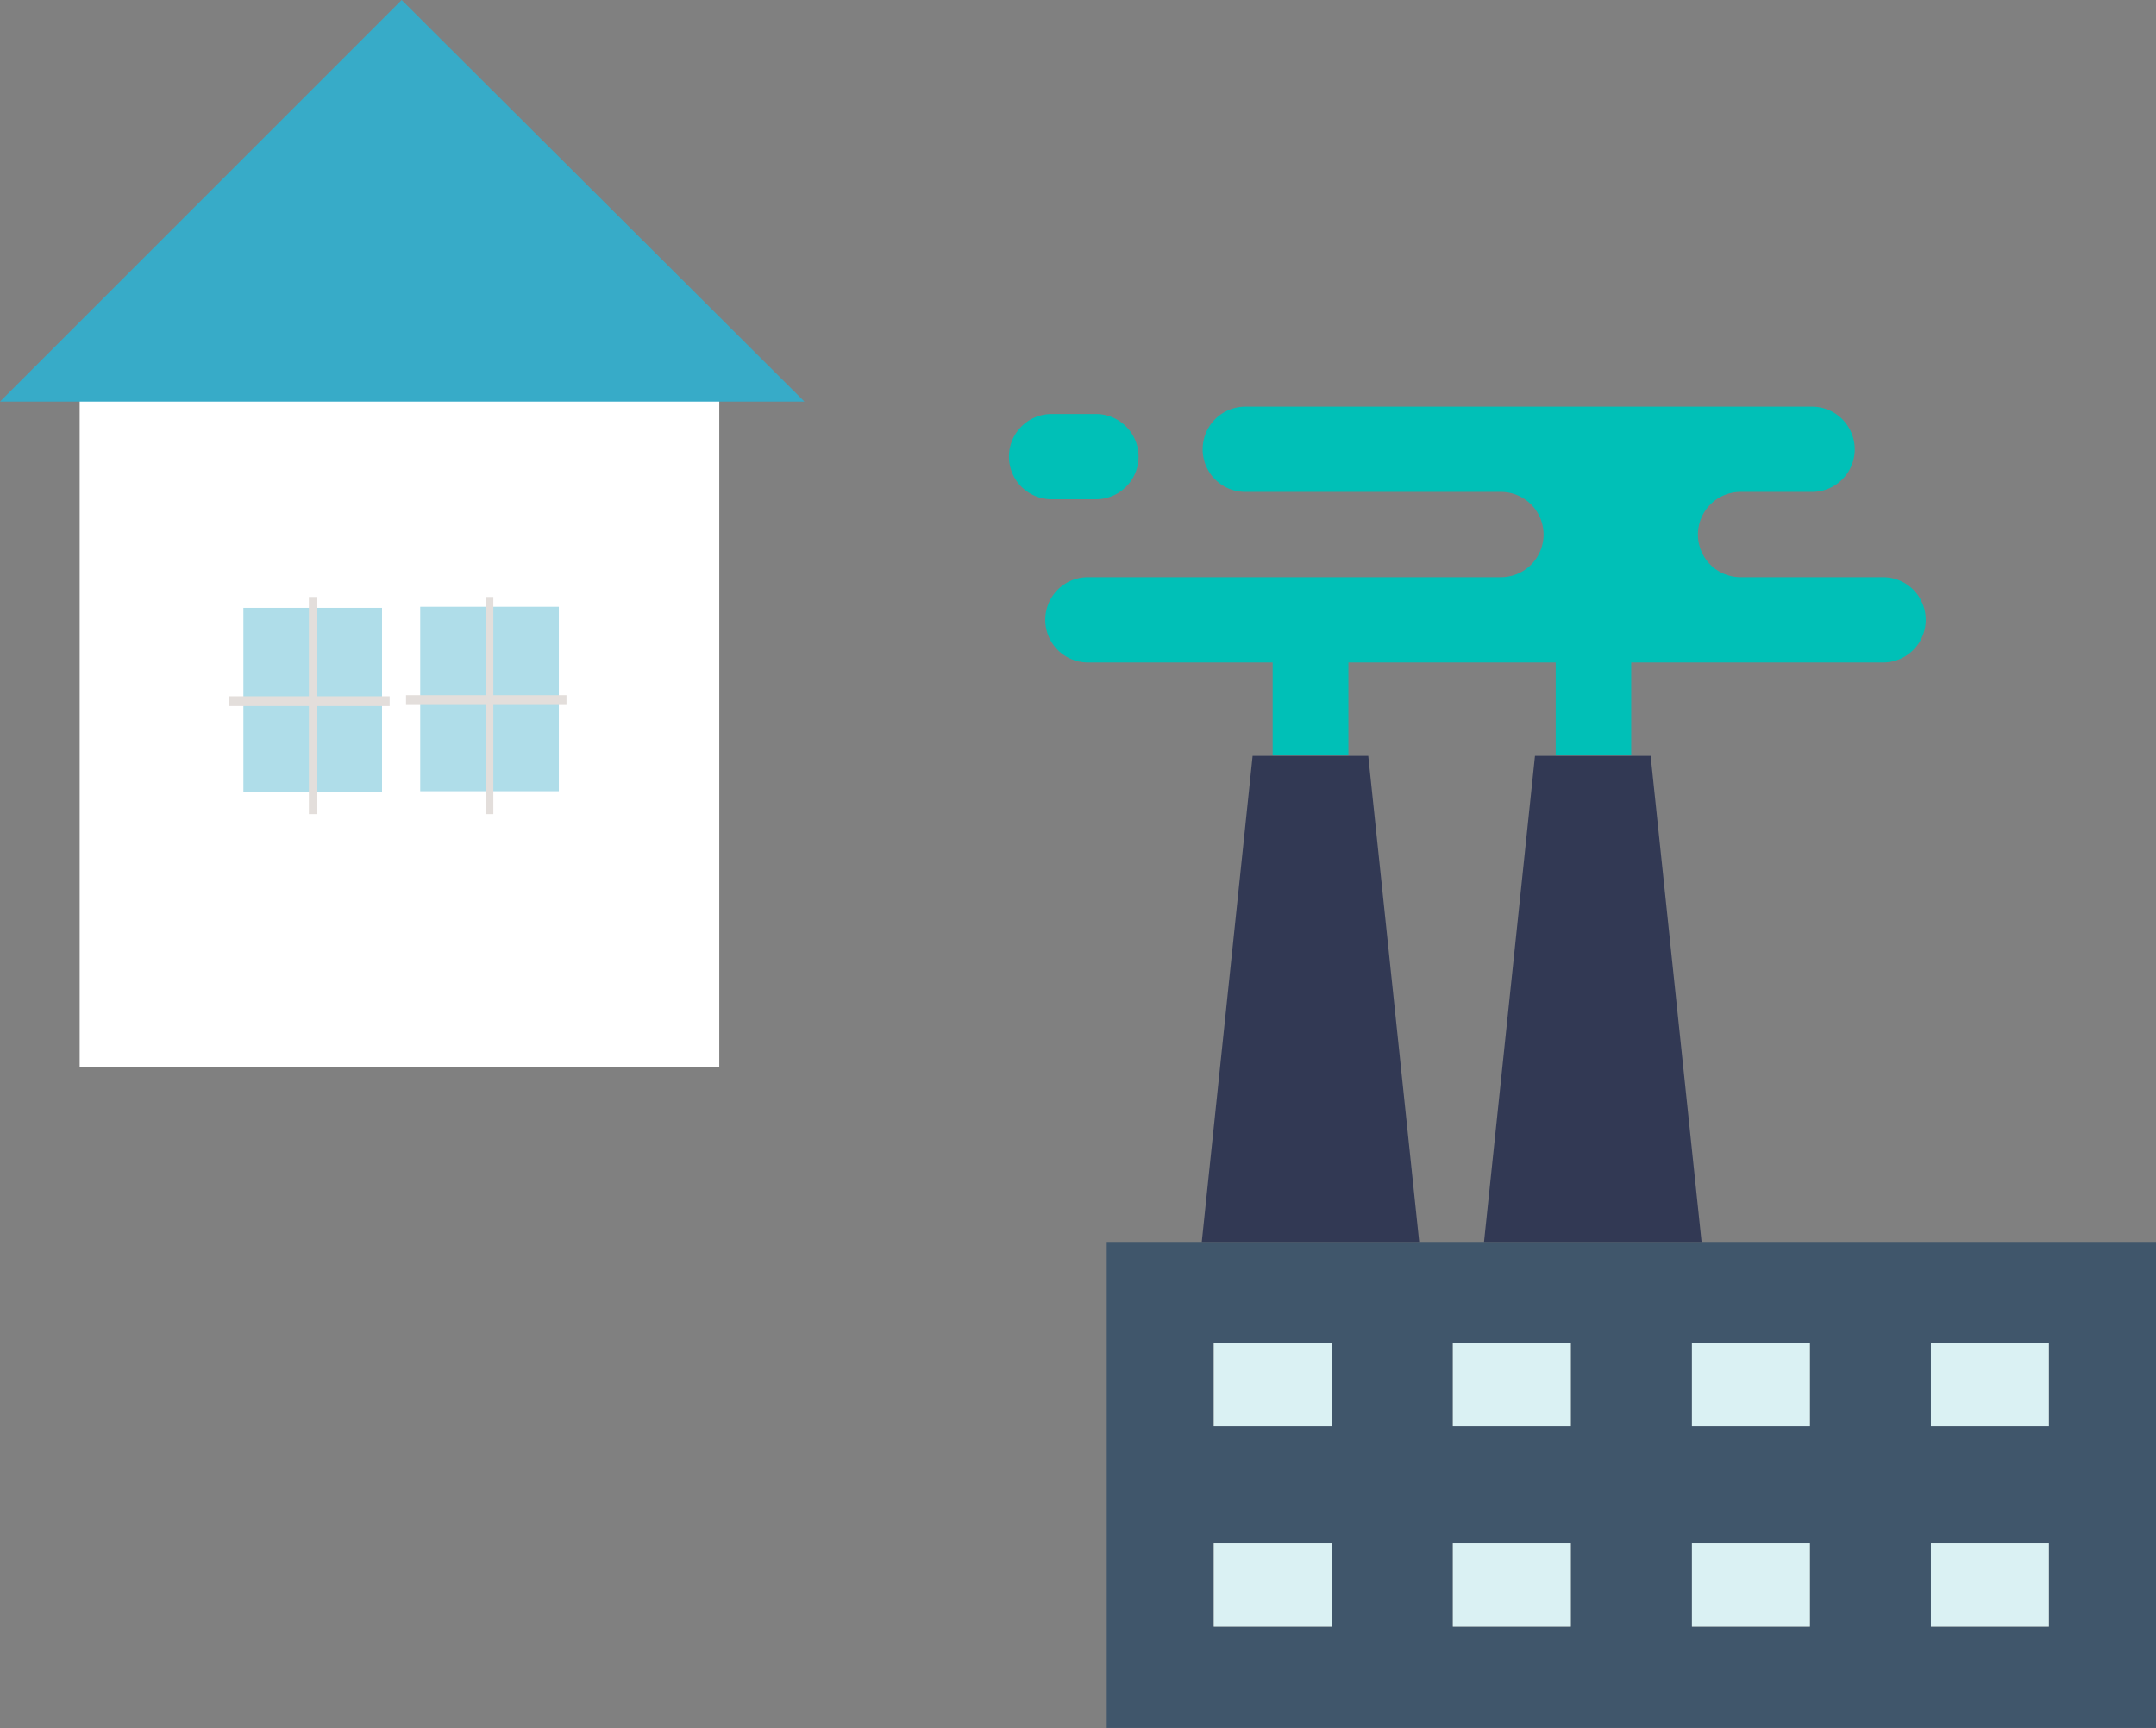 <svg xmlns="http://www.w3.org/2000/svg" width="131.721" height="105.587" viewBox="0 0 131.721 105.587">
  <rect x="0" y="0" width="131.721" height="105.587" fill="#808080" stroke="none"/>
  <g id="Group_7824" data-name="Group 7824" transform="translate(-161.278 -5348.218)">
    <g id="Group_2605" data-name="Group 2605" transform="translate(222.916 5373.067)">
      <path id="Path_105837" data-name="Path 105837" d="M365.471,725.157v29.7H301.365v-29.7h64.106Zm-6.546,23.513v-5.082h-7.207v5.082Zm0-12.247v-5.075h-7.207v5.075Zm-14.6,12.247v-5.082h-7.207v5.082Zm0-12.247v-5.075h-7.207v5.075ZM329.718,748.67v-5.082h-7.207v5.082Zm0-12.247v-5.075h-7.207v5.075ZM315.111,748.67v-5.082H307.9v5.082Zm0-12.247v-5.075H307.9v5.075Z" transform="translate(-295.387 -674.122)" fill="#40566b"/>
      <path id="Path_105838" data-name="Path 105838" d="M319.706,683.377l3.113,29.7H309.535l3.106-29.7h7.065Z" transform="translate(-297.75 -662.039)" fill="#323954"/>
      <path id="Path_105839" data-name="Path 105839" d="M343.974,683.377l3.113,29.7H333.795l3.113-29.7h7.066Z" transform="translate(-304.767 -662.039)" fill="#323954"/>
      <path id="Path_105840" data-name="Path 105840" d="M298.272,653.987a2.605,2.605,0,1,1,0,5.21h-2.708a2.605,2.605,0,1,1,0-5.21Z" transform="translate(-292.955 -653.539)" fill="#00c0b7"/>
      <path id="Path_105841" data-name="Path 105841" d="M347.266,663.777a2.605,2.605,0,0,1,0,5.21H331.877v5.679h-4.613v-5.679H314.6v5.679h-4.627v-5.679H298.684a2.605,2.605,0,1,1,0-5.21h25.233a2.605,2.605,0,0,0,0-5.211H308.3a2.6,2.6,0,1,1,0-5.209H342.93a2.6,2.6,0,1,1,0,5.209h-4.371a2.605,2.605,0,1,0,0,5.211Z" transform="translate(-293.857 -653.357)" fill="#00c0b7"/>
      <rect id="Rectangle_2158" data-name="Rectangle 2158" width="7.207" height="5.075" transform="translate(12.517 57.226)" fill="#daf1f3"/>
      <rect id="Rectangle_2159" data-name="Rectangle 2159" width="7.207" height="5.075" transform="translate(27.124 57.226)" fill="#daf1f3"/>
      <rect id="Rectangle_2160" data-name="Rectangle 2160" width="7.207" height="5.075" transform="translate(41.73 57.226)" fill="#daf1f3"/>
      <rect id="Rectangle_2161" data-name="Rectangle 2161" width="7.207" height="5.075" transform="translate(56.33 57.226)" fill="#daf1f3"/>
      <rect id="Rectangle_2162" data-name="Rectangle 2162" width="7.207" height="5.082" transform="translate(12.517 69.465)" fill="#daf1f3"/>
      <rect id="Rectangle_2163" data-name="Rectangle 2163" width="7.207" height="5.082" transform="translate(27.124 69.465)" fill="#daf1f3"/>
      <rect id="Rectangle_2164" data-name="Rectangle 2164" width="7.207" height="5.082" transform="translate(41.73 69.465)" fill="#daf1f3"/>
      <rect id="Rectangle_2165" data-name="Rectangle 2165" width="7.207" height="5.082" transform="translate(56.33 69.465)" fill="#daf1f3"/>
    </g>
    <g id="Group_2607" data-name="Group 2607" transform="translate(161.277 5348.218)">
      <rect id="rect3443-35" width="39.077" height="43.079" transform="translate(4.869 22.139)" fill="#fff"/>
      <rect id="rect3165-0-1" width="8.469" height="11.27" transform="translate(14.872 37.143)" fill="#afdde9"/>
      <rect id="rect3683-1-5-7-8" width="0.467" height="13.27" transform="translate(18.873 36.476)" fill="#e3dedb"/>
      <rect id="rect3683-1-5-3-0-6" width="9.803" height="0.6" transform="translate(14.005 42.545)" fill="#e3dedb"/>
      <rect id="rect3165-1-8-5" width="8.469" height="11.27" transform="translate(25.675 37.077)" fill="#afdde9"/>
      <rect id="rect3683-1-5-5-27-9" width="0.467" height="13.27" transform="translate(29.676 36.476)" fill="#e3dedb"/>
      <rect id="rect3683-1-5-3-8-3-6" width="9.803" height="0.6" transform="translate(24.808 42.478)" fill="#e3dedb"/>
      <path id="path3482-0" d="M934.313,121.553l-24.607-24.54-24.541,24.54" transform="translate(-885.164 -97.013)" fill="#37abc8"/>
      <path id="path3482-0-2" data-name="path3482-0" d="M885.165,125.073h49.147" transform="translate(-885.164 -100.533)" fill="#37abc8"/>
    </g>
  </g>
</svg>
